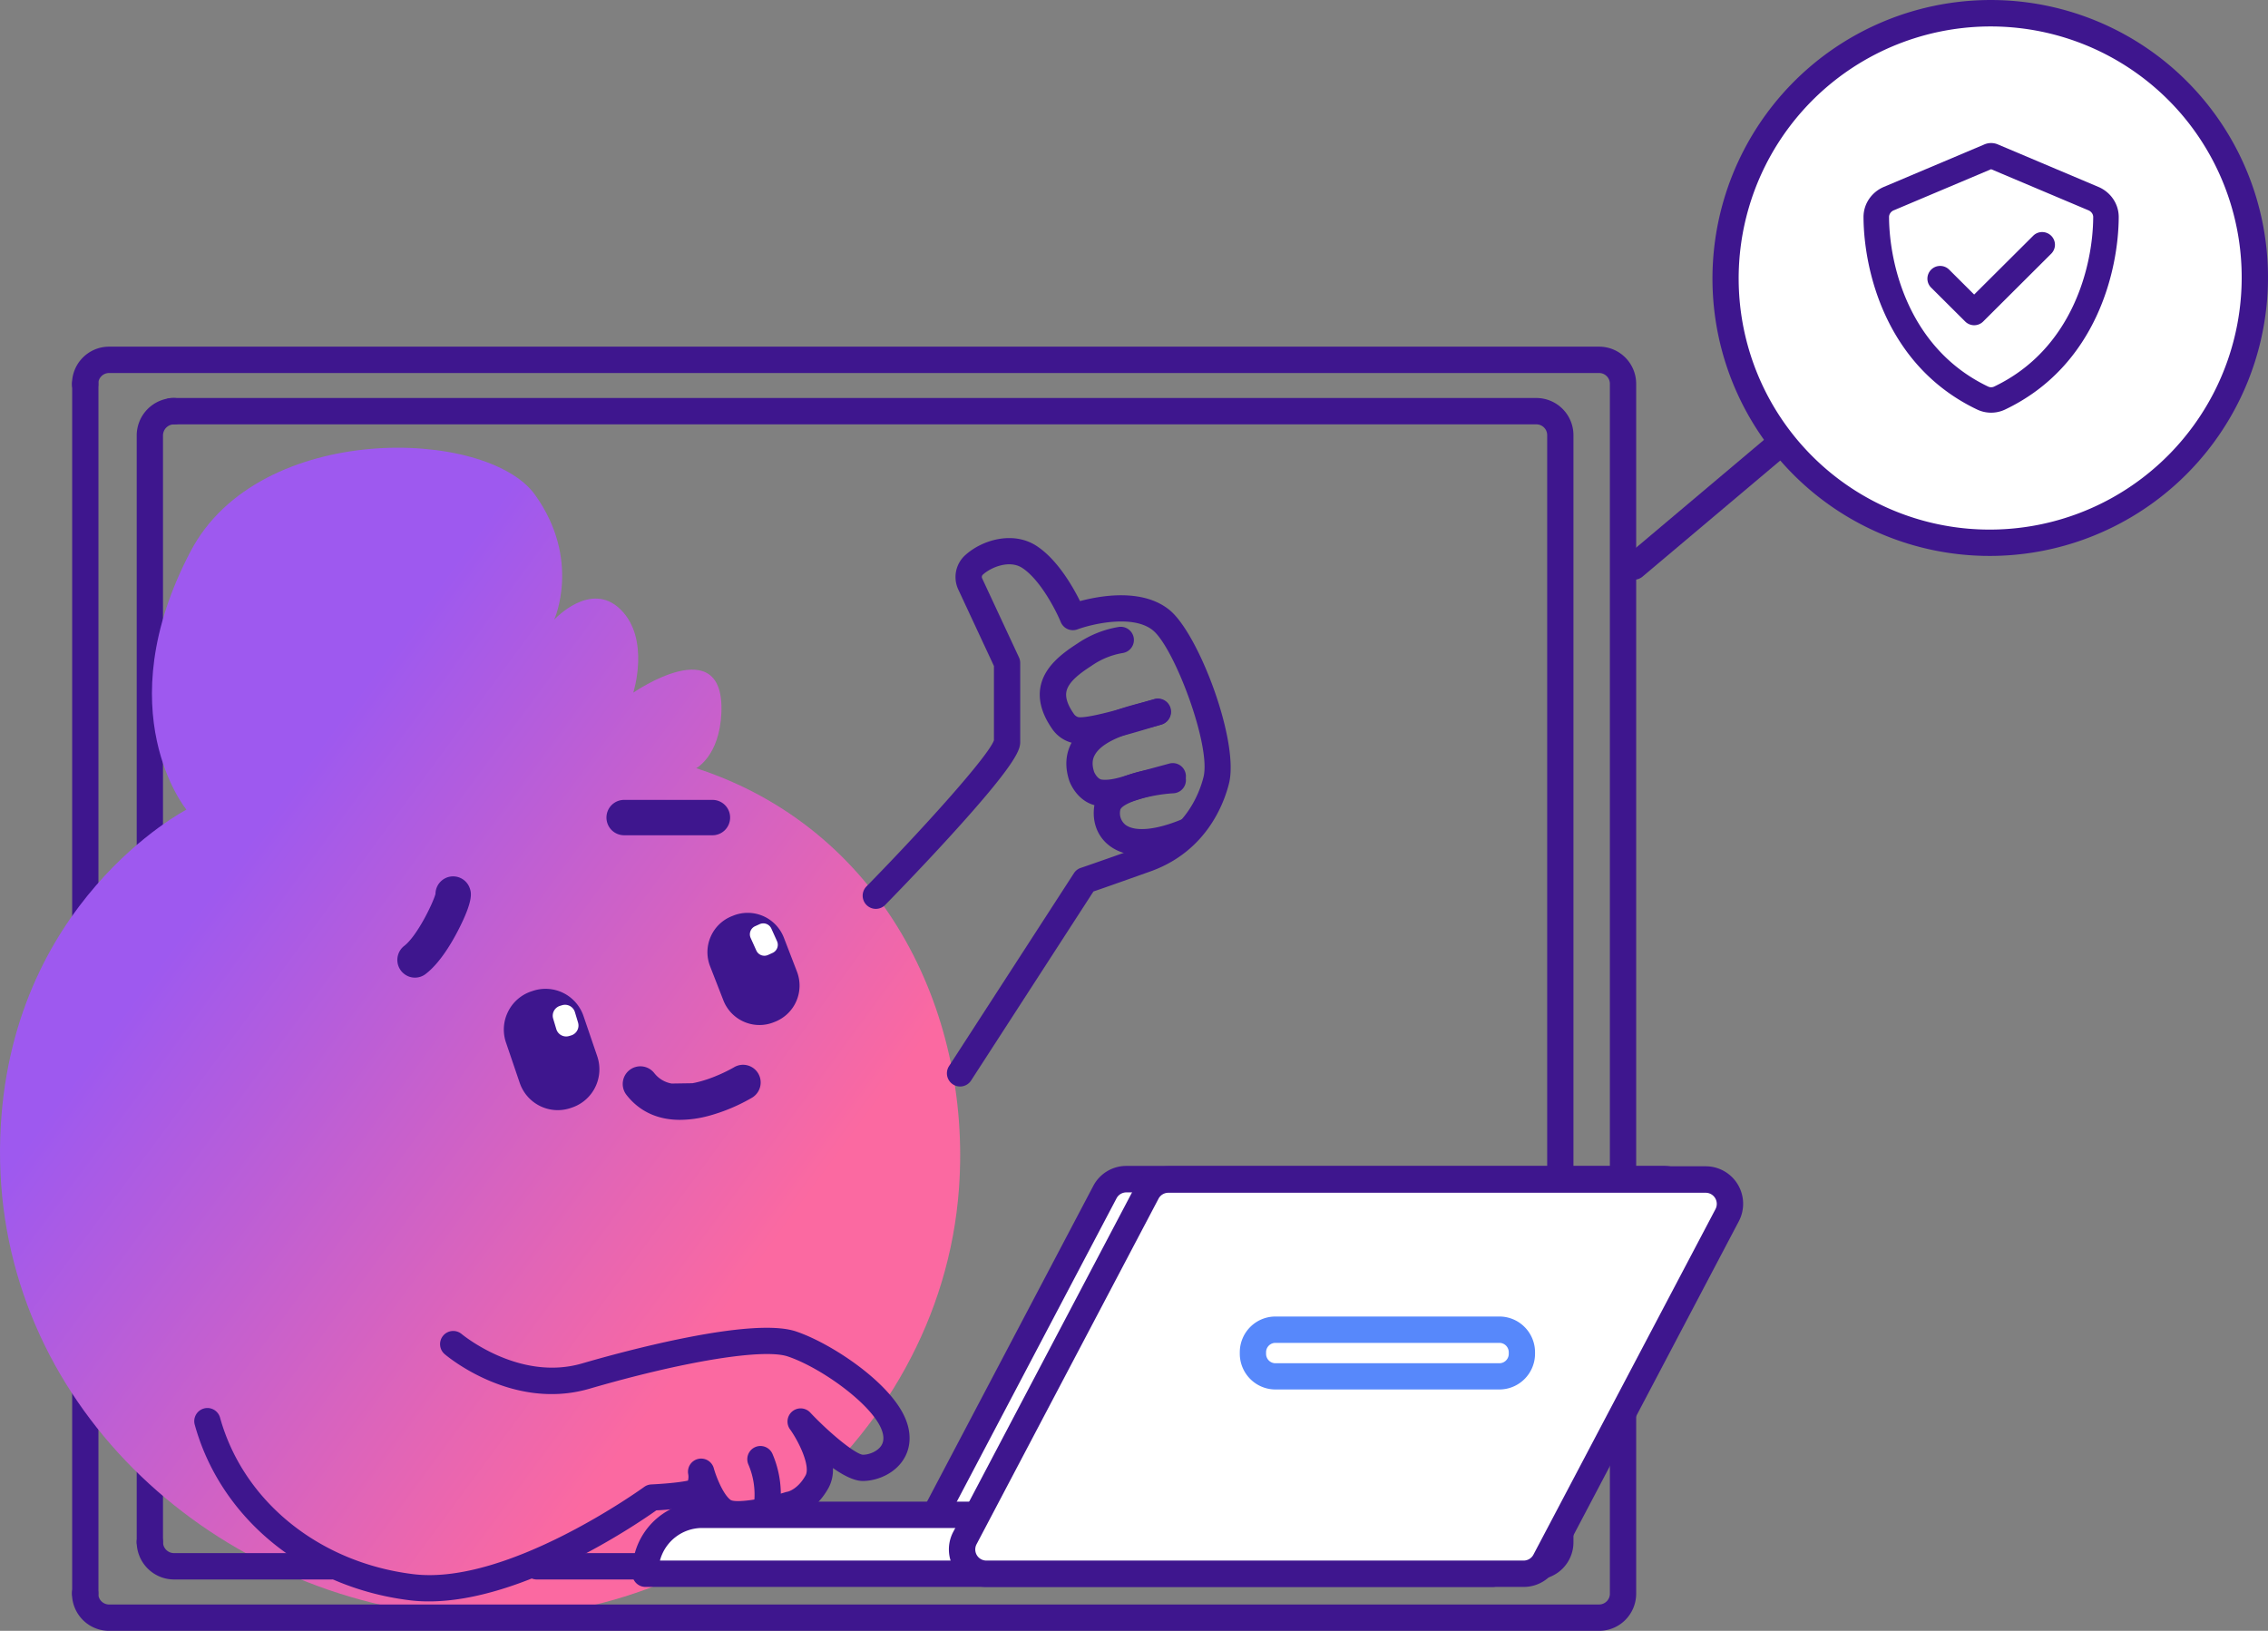 <svg xmlns="http://www.w3.org/2000/svg" fill="none" viewBox="0 78.29 471 338.71"><rect x="0" y="78.29" width="471" height="338.71" fill="#808080" stroke="none"/><path fill="#3E168E" d="M17.716 411.93c.723 0 1.416-.288 1.929-.802.51-.512.8-1.21.8-1.935V158.071a2.732 2.732 0 0 0-2.729-2.737c-.723 0-1.419.29-1.931.802a2.747 2.747 0 0 0-.798 1.935v251.142a2.731 2.731 0 0 0 2.729 2.717ZM31.12 401.286c.725 0 1.418-.288 1.931-.802.51-.514.797-1.21.797-1.935V168.735c0-.304.061-.603.177-.884a2.29 2.29 0 0 1 .499-.747 2.291 2.291 0 0 1 1.629-.678 2.72 2.72 0 0 0 1.928-.802 2.743 2.743 0 0 0 0-3.869 2.72 2.72 0 0 0-1.929-.802 7.762 7.762 0 0 0-5.484 2.281 7.808 7.808 0 0 0-2.277 5.501v229.814c0 .725.29 1.421.8 1.935a2.724 2.724 0 0 0 1.929.802Z"></path><path fill="url(#a)" d="M199.16 325.025c2.638-37.117-16.304-74.777-54.616-87.199h.045s4.816-2.488 5.218-11.414c.784-17.468-18.292-4.262-18.292-4.262s3.582-11.165-2.645-17.282c-6.225-6.114-13.783 2.125-13.783 2.125s5.676-12.44-3.969-25.927c-10.002-13.967-57.28-15.372-71.519 11.691-17.573 33.41-.883 53.689-.883 53.689S1.59 265.633.047 314.649c-1.658 52.479 40.772 93.325 91.15 99.027 52.484 5.968 104.136-34.937 107.963-88.651Z"></path><path fill="#3E168E" d="M36.146 406.332h32.696a2.737 2.737 0 0 0 1.929-4.672 2.716 2.716 0 0 0-1.93-.802H36.147c-.61 0-1.195-.242-1.627-.675a2.322 2.322 0 0 1-.675-1.634 2.73 2.73 0 0 0-.8-1.934 2.717 2.717 0 0 0-3.858 0 2.73 2.73 0 0 0-.8 1.934 7.804 7.804 0 0 0 2.277 5.501 7.758 7.758 0 0 0 5.483 2.282ZM111.477 406.332h207.66a7.692 7.692 0 0 0 5.416-2.311 7.739 7.739 0 0 0 2.209-5.472V168.735a7.74 7.74 0 0 0-2.209-5.471 7.684 7.684 0 0 0-5.416-2.311H35.651a2.734 2.734 0 0 0-2.729 2.736 2.736 2.736 0 0 0 2.729 2.737h283.486a2.237 2.237 0 0 1 2.168 2.309v229.814a2.237 2.237 0 0 1-2.168 2.309h-207.66c-.725 0-1.419.288-1.931.802a2.744 2.744 0 0 0 0 3.87 2.724 2.724 0 0 0 1.931.802Z"></path><path fill="#3E168E" d="M199.377 303.946c.456 0 .903-.113 1.303-.331a2.71 2.71 0 0 0 .989-.913l25.412-39.264c1.489-.496 4.922-1.706 11.818-4.16 11.68-4.155 15.313-14.176 16.334-18.292 2.148-8.668-6.262-31.027-12.354-36.002-5.577-4.554-14.359-2.986-18.59-1.853-1.563-3.14-4.764-8.698-9.051-11.475-4.773-3.1-11.172-1.324-14.775 1.925a6.119 6.119 0 0 0-1.448 7.157l7.398 15.875v15.426c-1.078 3.179-14.497 18.138-26.474 30.354a2.754 2.754 0 0 0-.786 1.942c.007.727.299 1.42.816 1.93a2.727 2.727 0 0 0 3.86-.029c.068-.071 6.946-7.067 13.698-14.495 14.343-15.746 14.343-18 14.343-19.489v-16.271c0-.399-.088-.793-.257-1.156l-7.651-16.42a.652.652 0 0 1 .149-.766c1.742-1.575 5.545-3.106 8.166-1.405 3.81 2.488 7.07 8.958 8.007 11.237a2.724 2.724 0 0 0 3.474 1.532c2.977-1.09 11.541-3.17 15.679.211 4.463 3.661 12.1 23.999 10.503 30.438-.808 3.255-3.677 11.187-12.862 14.456-9.663 3.439-12.601 4.425-12.631 4.434a2.707 2.707 0 0 0-1.423 1.105L197.095 299.7a2.747 2.747 0 0 0 .883 3.856c.423.254.906.388 1.399.39Z"></path><path fill="#3E168E" d="M224.255 232.755c2.747 0 7.278-1.06 15.252-3.482.727-.22 1.283-.394 1.592-.498a2.74 2.74 0 0 0 .689-5.062 2.731 2.731 0 0 0-2.119-.219c-.343.095-.948.278-1.746.498-9.81 2.986-13.049 3.414-14.027 3.235a1.713 1.713 0 0 1-.797-.548c-1.331-1.856-1.882-3.448-1.638-4.722.386-2.041 2.853-3.867 5.22-5.385a15.808 15.808 0 0 1 6.564-2.671 2.74 2.74 0 0 0 1.051-4.948 2.726 2.726 0 0 0-2.045-.437 21.385 21.385 0 0 0-8.533 3.448c-3.339 2.146-6.856 4.887-7.635 8.958-.536 2.812.332 5.823 2.57 8.958a7.167 7.167 0 0 0 3.502 2.547 6.375 6.375 0 0 0 2.1.328Z"></path><path fill="#3E168E" d="M229.507 245.723c2.372 0 4.669-.711 6.738-1.352.651-.2 1.265-.39 1.825-.544a698.98 698.98 0 0 0 6.198-1.668 2.733 2.733 0 0 0 1.918-3.359 2.736 2.736 0 0 0-1.278-1.659 2.732 2.732 0 0 0-2.074-.265 885.07 885.07 0 0 1-6.162 1.661 61.76 61.76 0 0 0-2.04.602c-2.037.633-4.147 1.285-5.834 1.065-.838-.108-1.489-1.327-1.597-1.647-.581-1.821-.183-2.866.169-3.482 1.8-3.24 8.281-4.869 11.764-5.739a47.85 47.85 0 0 0 2.028-.537 2.726 2.726 0 0 0 1.62-1.323 2.738 2.738 0 0 0-2.123-4.021 2.64 2.64 0 0 0-1.06.1c-.436.129-1.061.287-1.791.496-4.583 1.151-12.254 3.076-15.206 8.38-1.301 2.34-1.489 4.978-.606 7.823.531 1.663 2.481 4.941 6.092 5.415.472.047.947.066 1.419.054Z"></path><path fill="#3E168E" d="M237.169 255.964c2.649 0 6.022-.651 10.284-2.418a2.733 2.733 0 0 0 1.478-1.481 2.738 2.738 0 0 0-1.476-3.58 2.717 2.717 0 0 0-2.091 0c-5.313 2.204-9.675 2.612-11.665 1.09a3.14 3.14 0 0 1-.942-1.346 3.124 3.124 0 0 1-.124-1.64c.174-1.432 5.767-3.224 11.08-3.544.359-.02.709-.111 1.032-.269.323-.157.612-.376.851-.644a2.745 2.745 0 0 0-2.202-4.56c-3.58.208-15.335 1.434-16.177 8.339-.398 3.251.758 6.176 3.18 8.023 1.414 1.08 3.571 2.03 6.772 2.03ZM105.487 288.45a8.306 8.306 0 0 1 4.793-4.235l.314-.104a8.251 8.251 0 0 1 3.225-.435 8.298 8.298 0 0 1 5.731 2.821 8.334 8.334 0 0 1 1.631 2.823l2.853 8.362a8.4 8.4 0 0 1-.411 6.384 8.357 8.357 0 0 1-4.784 4.234l-.317.109a8.324 8.324 0 0 1-6.37-.408 8.358 8.358 0 0 1-4.219-4.803l-2.846-8.36a8.335 8.335 0 0 1-.441-3.235 8.325 8.325 0 0 1 .841-3.153ZM147.595 272.819a8.027 8.027 0 0 1 1.803-2.587 8.014 8.014 0 0 1 2.663-1.688l.296-.12a8.045 8.045 0 0 1 6.153.134 8.082 8.082 0 0 1 4.267 4.449l2.72 7.053a8.103 8.103 0 0 1-.129 6.174 8.049 8.049 0 0 1-4.441 4.275l-.294.115a7.925 7.925 0 0 1-2.916.553 8.05 8.05 0 0 1-7.501-5.147l-2.745-7.041a8.019 8.019 0 0 1 .124-6.17Z"></path><path fill="#fff" d="m160.448 276.195-.949.431a1.836 1.836 0 0 1-2.43-.92l-1.177-2.61a1.845 1.845 0 0 1 .917-2.438l.949-.43a1.835 1.835 0 0 1 2.43.919l1.177 2.613a1.842 1.842 0 0 1-.917 2.435ZM118.613 293.336l-.418.127a2.139 2.139 0 0 1-2.666-1.434l-.648-2.164a2.145 2.145 0 0 1 1.43-2.673l.418-.127a2.14 2.14 0 0 1 2.665 1.437l.648 2.161a2.144 2.144 0 0 1-1.429 2.673Z"></path><path fill="#3E168E" d="M130.74 300.523a3.656 3.656 0 0 1 2.706-.741 3.668 3.668 0 0 1 2.435 1.391 5.855 5.855 0 0 0 3.603 2.157l4.314-.066c4.333-.786 8.509-3.235 8.604-3.289a3.653 3.653 0 0 1 5.033 1.221 3.683 3.683 0 0 1-1.218 5.05 37.373 37.373 0 0 1-9.148 3.826c-1.911.512-3.88.782-5.859.8-5.71 0-9.139-2.637-11.118-5.195a3.681 3.681 0 0 1 .648-5.154ZM83.944 274.745c2.68-2.066 5.955-8.829 6.494-10.789a3.677 3.677 0 0 1 3.093-3.609 3.667 3.667 0 0 1 4.048 2.479c.282.852.808 2.433-2.526 8.858-1.488 2.862-3.844 6.729-6.643 8.884a3.625 3.625 0 0 1-2.227.765c-.807 0-1.511-.24-2.133-.688a3.675 3.675 0 0 1-1.375-4.049 3.665 3.665 0 0 1 1.27-1.851ZM129.604 244.421h18.357a3.658 3.658 0 0 1 3.662 3.672 3.68 3.68 0 0 1-1.071 2.596 3.658 3.658 0 0 1-2.591 1.077h-18.357a3.686 3.686 0 0 1-2.589-1.077 3.688 3.688 0 0 1-.792-4.003c.183-.444.454-.849.792-1.192a3.7 3.7 0 0 1 1.189-.795 3.676 3.676 0 0 1 1.4-.278ZM159.353 393.15a2.732 2.732 0 0 0 2.694-2.324 21.328 21.328 0 0 0-1.608-10.535 2.723 2.723 0 0 0-3.573-1.466 2.748 2.748 0 0 0-1.462 3.587 15.867 15.867 0 0 1 1.245 7.582c-.109.719.07 1.45.497 2.035.429.584 1.07.976 1.787 1.085.137.025.28.036.42.036Z"></path><path fill="#3E168E" d="M89.103 410.885c19.526 0 42.859-15.838 47.201-18.91a57.359 57.359 0 0 0 7.664-.866 5.66 5.66 0 0 0 1.459-.521 11.94 11.94 0 0 0 3.144 3.677c3.619 2.592 12.306.317 16.042-.836 1.1-.233 4.787-1.343 7.441-6.101a7.903 7.903 0 0 0 .919-4.142c2.216 1.559 4.434 2.69 6.205 2.69 2.794 0 6.485-1.376 8.435-4.441 1.633-2.558 1.707-5.748.219-8.956-3.413-7.419-15.426-15.288-22.534-17.667-9.329-3.115-36.354 4.3-44.415 6.65-13.104 3.815-24.93-6.038-25.05-6.138a2.736 2.736 0 0 0-1.97-.593 2.734 2.734 0 0 0-2.465 2.911c.048.714.37 1.378.902 1.853.571.499 14.135 11.87 30.105 7.221 19.573-5.698 36.119-8.399 41.181-6.709 6.659 2.225 16.868 9.457 19.31 14.765.698 1.523.743 2.782.134 3.738-.789 1.244-2.571 1.915-3.84 1.915-1.489-.123-6.589-4.18-10.861-8.689a2.73 2.73 0 0 0-1.834-.929 2.742 2.742 0 0 0-1.961.619 2.744 2.744 0 0 0-.413 3.795c1.985 2.811 4.179 7.682 3.176 9.49-1.617 2.92-3.686 3.383-3.707 3.387a2.859 2.859 0 0 0-.427.095c-4.786 1.493-10.234 2.279-11.411 1.638-1.606-1.155-3.07-4.977-3.522-6.62a2.741 2.741 0 0 0-1.247-1.613 2.73 2.73 0 0 0-4.056 2.884 2.97 2.97 0 0 1-.061 1.319c-2.693.575-7.52.786-7.57.791a2.696 2.696 0 0 0-1.488.498c-.285.204-28.33 20.526-47.932 18.143-19.605-2.384-35.392-15.164-40.19-32.561a2.74 2.74 0 0 0-1.294-1.609 2.709 2.709 0 0 0-2.046-.242 2.732 2.732 0 0 0-1.918 3.31c5.374 19.54 22.948 33.884 44.772 36.534 1.297.152 2.6.227 3.903.22Z"></path><path fill="#3E168E" d="M22.606 417H332.2a7.686 7.686 0 0 0 5.395-2.324 7.749 7.749 0 0 0 2.193-5.463V158.071a7.74 7.74 0 0 0-2.207-5.472 7.688 7.688 0 0 0-5.414-2.31H22.572a7.68 7.68 0 0 0-5.414 2.31 7.733 7.733 0 0 0-2.207 5.472 2.73 2.73 0 0 0 2.729 2.737 2.727 2.727 0 0 0 2.728-2.737 2.25 2.25 0 0 1 2.164-2.309h309.594a2.24 2.24 0 0 1 2.161 2.309v251.142a2.243 2.243 0 0 1-2.161 2.313H22.572a2.236 2.236 0 0 1-1.558-.709 2.26 2.26 0 0 1-.606-1.604 2.736 2.736 0 0 0-2.728-2.737 2.736 2.736 0 0 0-2.729 2.737 7.764 7.764 0 0 0 .563 2.966c.381.94.944 1.799 1.653 2.521a7.678 7.678 0 0 0 5.44 2.3Z"></path><path fill="#fff" d="M196.117 405.063h111.601a5.016 5.016 0 0 0 4.466-2.692l37.792-71.768a5.065 5.065 0 0 0-.142-4.971 5.024 5.024 0 0 0-4.323-2.433H233.909a5.013 5.013 0 0 0-4.465 2.691l-37.797 71.769a5.057 5.057 0 0 0 .144 4.973 5.032 5.032 0 0 0 4.326 2.431Z"></path><path fill="#3E168E" d="M196.117 407.799h111.604a7.707 7.707 0 0 0 4.007-1.114 7.765 7.765 0 0 0 2.853-3.036l37.796-71.766a7.81 7.81 0 0 0-.201-7.672 7.749 7.749 0 0 0-2.834-2.766 7.745 7.745 0 0 0-3.827-1.008H233.909a7.75 7.75 0 0 0-6.862 4.151l-37.79 71.766a7.8 7.8 0 0 0 3.034 10.437 7.726 7.726 0 0 0 3.826 1.008Zm149.398-81.863c.398.002.786.106 1.132.301a2.313 2.313 0 0 1 1.165 1.944c.014.398-.079.79-.262 1.144l-37.792 71.771c-.196.371-.49.682-.849.899-.359.218-.77.331-1.188.331H196.117a2.306 2.306 0 0 1-1.967-1.122 2.307 2.307 0 0 1-.066-2.267l37.79-71.771a2.32 2.32 0 0 1 .847-.9c.359-.215.77-.33 1.188-.33h111.606Z"></path><path fill="#fff" d="M309.957 392.901H145.825a11.765 11.765 0 0 0-8.333 3.462 11.827 11.827 0 0 0-3.452 8.358v.421h175.917v-12.241Z"></path><path fill="#3E168E" d="M134.04 407.879h175.917a2.732 2.732 0 0 0 2.729-2.737v-12.241a2.732 2.732 0 0 0-2.729-2.737H145.822a14.52 14.52 0 0 0-10.257 4.266 14.6 14.6 0 0 0-4.253 10.291v.421a2.735 2.735 0 0 0 2.728 2.737Zm173.188-5.474H137.051a9.103 9.103 0 0 1 3.233-4.875 9.049 9.049 0 0 1 5.525-1.892h161.419v6.767Z"></path><path fill="#fff" d="M204.834 405.142h111.599a5.013 5.013 0 0 0 4.463-2.691l37.793-71.769c.406-.77.605-1.631.58-2.503a5.048 5.048 0 0 0-2.564-4.255 5.042 5.042 0 0 0-2.482-.646H242.626a5.03 5.03 0 0 0-4.466 2.692l-37.79 71.768a5.037 5.037 0 0 0-.578 2.504c.025.87.276 1.719.723 2.465a5.031 5.031 0 0 0 4.319 2.435Z"></path><path fill="#3E168E" d="M204.834 407.879h111.599a7.743 7.743 0 0 0 6.867-4.151l37.79-71.766a7.816 7.816 0 0 0 .908-3.863 7.816 7.816 0 0 0-1.109-3.808 7.767 7.767 0 0 0-6.662-3.775H242.626a7.765 7.765 0 0 0-6.867 4.151l-37.792 71.766a7.82 7.82 0 0 0 .203 7.674 7.765 7.765 0 0 0 6.664 3.772Zm149.393-81.864c.398.002.786.106 1.132.301.343.197.633.478.836.82a2.314 2.314 0 0 1 .068 2.268l-37.811 71.773a2.302 2.302 0 0 1-2.039 1.228H204.834a2.305 2.305 0 0 1-2.297-2.245 2.31 2.31 0 0 1 .264-1.144l37.79-71.766a2.303 2.303 0 0 1 2.04-1.235h111.596Z"></path><path fill="#5788FB" d="M264.869 366.87h46.518a7.397 7.397 0 0 0 5.227-2.18 7.437 7.437 0 0 0 2.17-5.244v-.333a7.434 7.434 0 0 0-2.179-5.227 7.385 7.385 0 0 0-5.218-2.168h-46.518a7.398 7.398 0 0 0-5.229 2.175 7.44 7.44 0 0 0-2.169 5.245v.333a7.435 7.435 0 0 0 2.178 5.228 7.386 7.386 0 0 0 5.22 2.171Zm46.518-9.679a1.94 1.94 0 0 1 1.369.571c.363.365.569.859.571 1.376v.333a1.952 1.952 0 0 1-1.94 1.95h-46.518c-.515 0-1.01-.206-1.374-.573a1.954 1.954 0 0 1-.567-1.377v-.333c0-.257.05-.51.147-.746a1.96 1.96 0 0 1 1.051-1.053c.234-.098.487-.148.743-.148h46.518Z"></path><path fill="#3E168E" d="M337.261 197.722a2.723 2.723 0 0 0 1.855.961c.72.06 1.44-.168 1.994-.635l35.485-29.916a2.732 2.732 0 0 0-1.522-4.815 2.744 2.744 0 0 0-1.994.638l-35.485 29.915a2.733 2.733 0 0 0-.333 3.852Z"></path><path fill="#fff" d="M371.227 171.492c-19.531-23.209-16.529-57.907 6.71-77.498 23.238-19.591 57.911-16.655 77.442 6.554 19.531 23.21 16.529 57.908-6.709 77.499-23.239 19.591-57.91 16.657-77.443-6.555Z"></path><path fill="#3E168E" d="M369.136 173.255a57.54 57.54 0 0 0 28.068 18.236 57.671 57.671 0 0 0 33.497-.462 57.863 57.863 0 0 0 27.63-19.005 57.85 57.85 0 0 0 12.453-31.137 57.677 57.677 0 0 0-6.92-32.777A57.55 57.55 0 0 0 439.9 84.739a57.617 57.617 0 0 0-32.927-6.085 57.807 57.807 0 0 0-30.794 13.25 57.944 57.944 0 0 0-20.331 39.255 57.707 57.707 0 0 0 13.288 42.096Zm84.152-70.944a52.165 52.165 0 0 1 11.934 27.87 52.343 52.343 0 0 1-5.566 29.836 52.41 52.41 0 0 1-21.188 21.75 52.296 52.296 0 0 1-29.672 6.33 52.13 52.13 0 0 1-28.152-11.224 52.124 52.124 0 0 1-17.141-24.994 52.294 52.294 0 0 1-.357-30.338 52.402 52.402 0 0 1 16.552-25.458 52.356 52.356 0 0 1 38.113-12.114 52.159 52.159 0 0 1 35.477 18.342Z"></path><path fill="#3E168E" d="m393.294 121.967 20.206-8.534 20.206 8.534c.652.275 1.005.858.994 1.408-.044 10.052-4.24 27.417-20.571 35.203a1.456 1.456 0 0 1-1.247 0c-16.342-7.797-20.527-25.151-20.582-35.214 0-.55.342-1.122.994-1.408v.011Zm42.477-4.861-20.791-8.787a3.58 3.58 0 0 0-2.96 0l-20.791 8.787c-2.429 1.023-4.24 3.409-4.229 6.291.055 10.909 4.56 30.87 23.585 39.943 1.844.88 3.986.88 5.83 0 19.036-9.073 23.53-29.034 23.585-39.943.011-2.882-1.8-5.268-4.229-6.291Zm-9.794 13.879a2.62 2.62 0 0 0 0-3.728c-1.038-1.023-2.716-1.034-3.743 0l-12.256 12.207-5.19-5.169a2.648 2.648 0 0 0-3.743 0c-1.027 1.034-1.038 2.706 0 3.729l7.067 7.038a2.646 2.646 0 0 0 3.743 0l14.122-14.077Z"></path><defs><linearGradient id="a" x1="278.017" x2="-47.826" y1="436.994" y2="197.091" gradientUnits="userSpaceOnUse"><stop offset=".38" stop-color="#FB69A1"></stop><stop offset=".72" stop-color="#9E59EF"></stop></linearGradient></defs></svg>